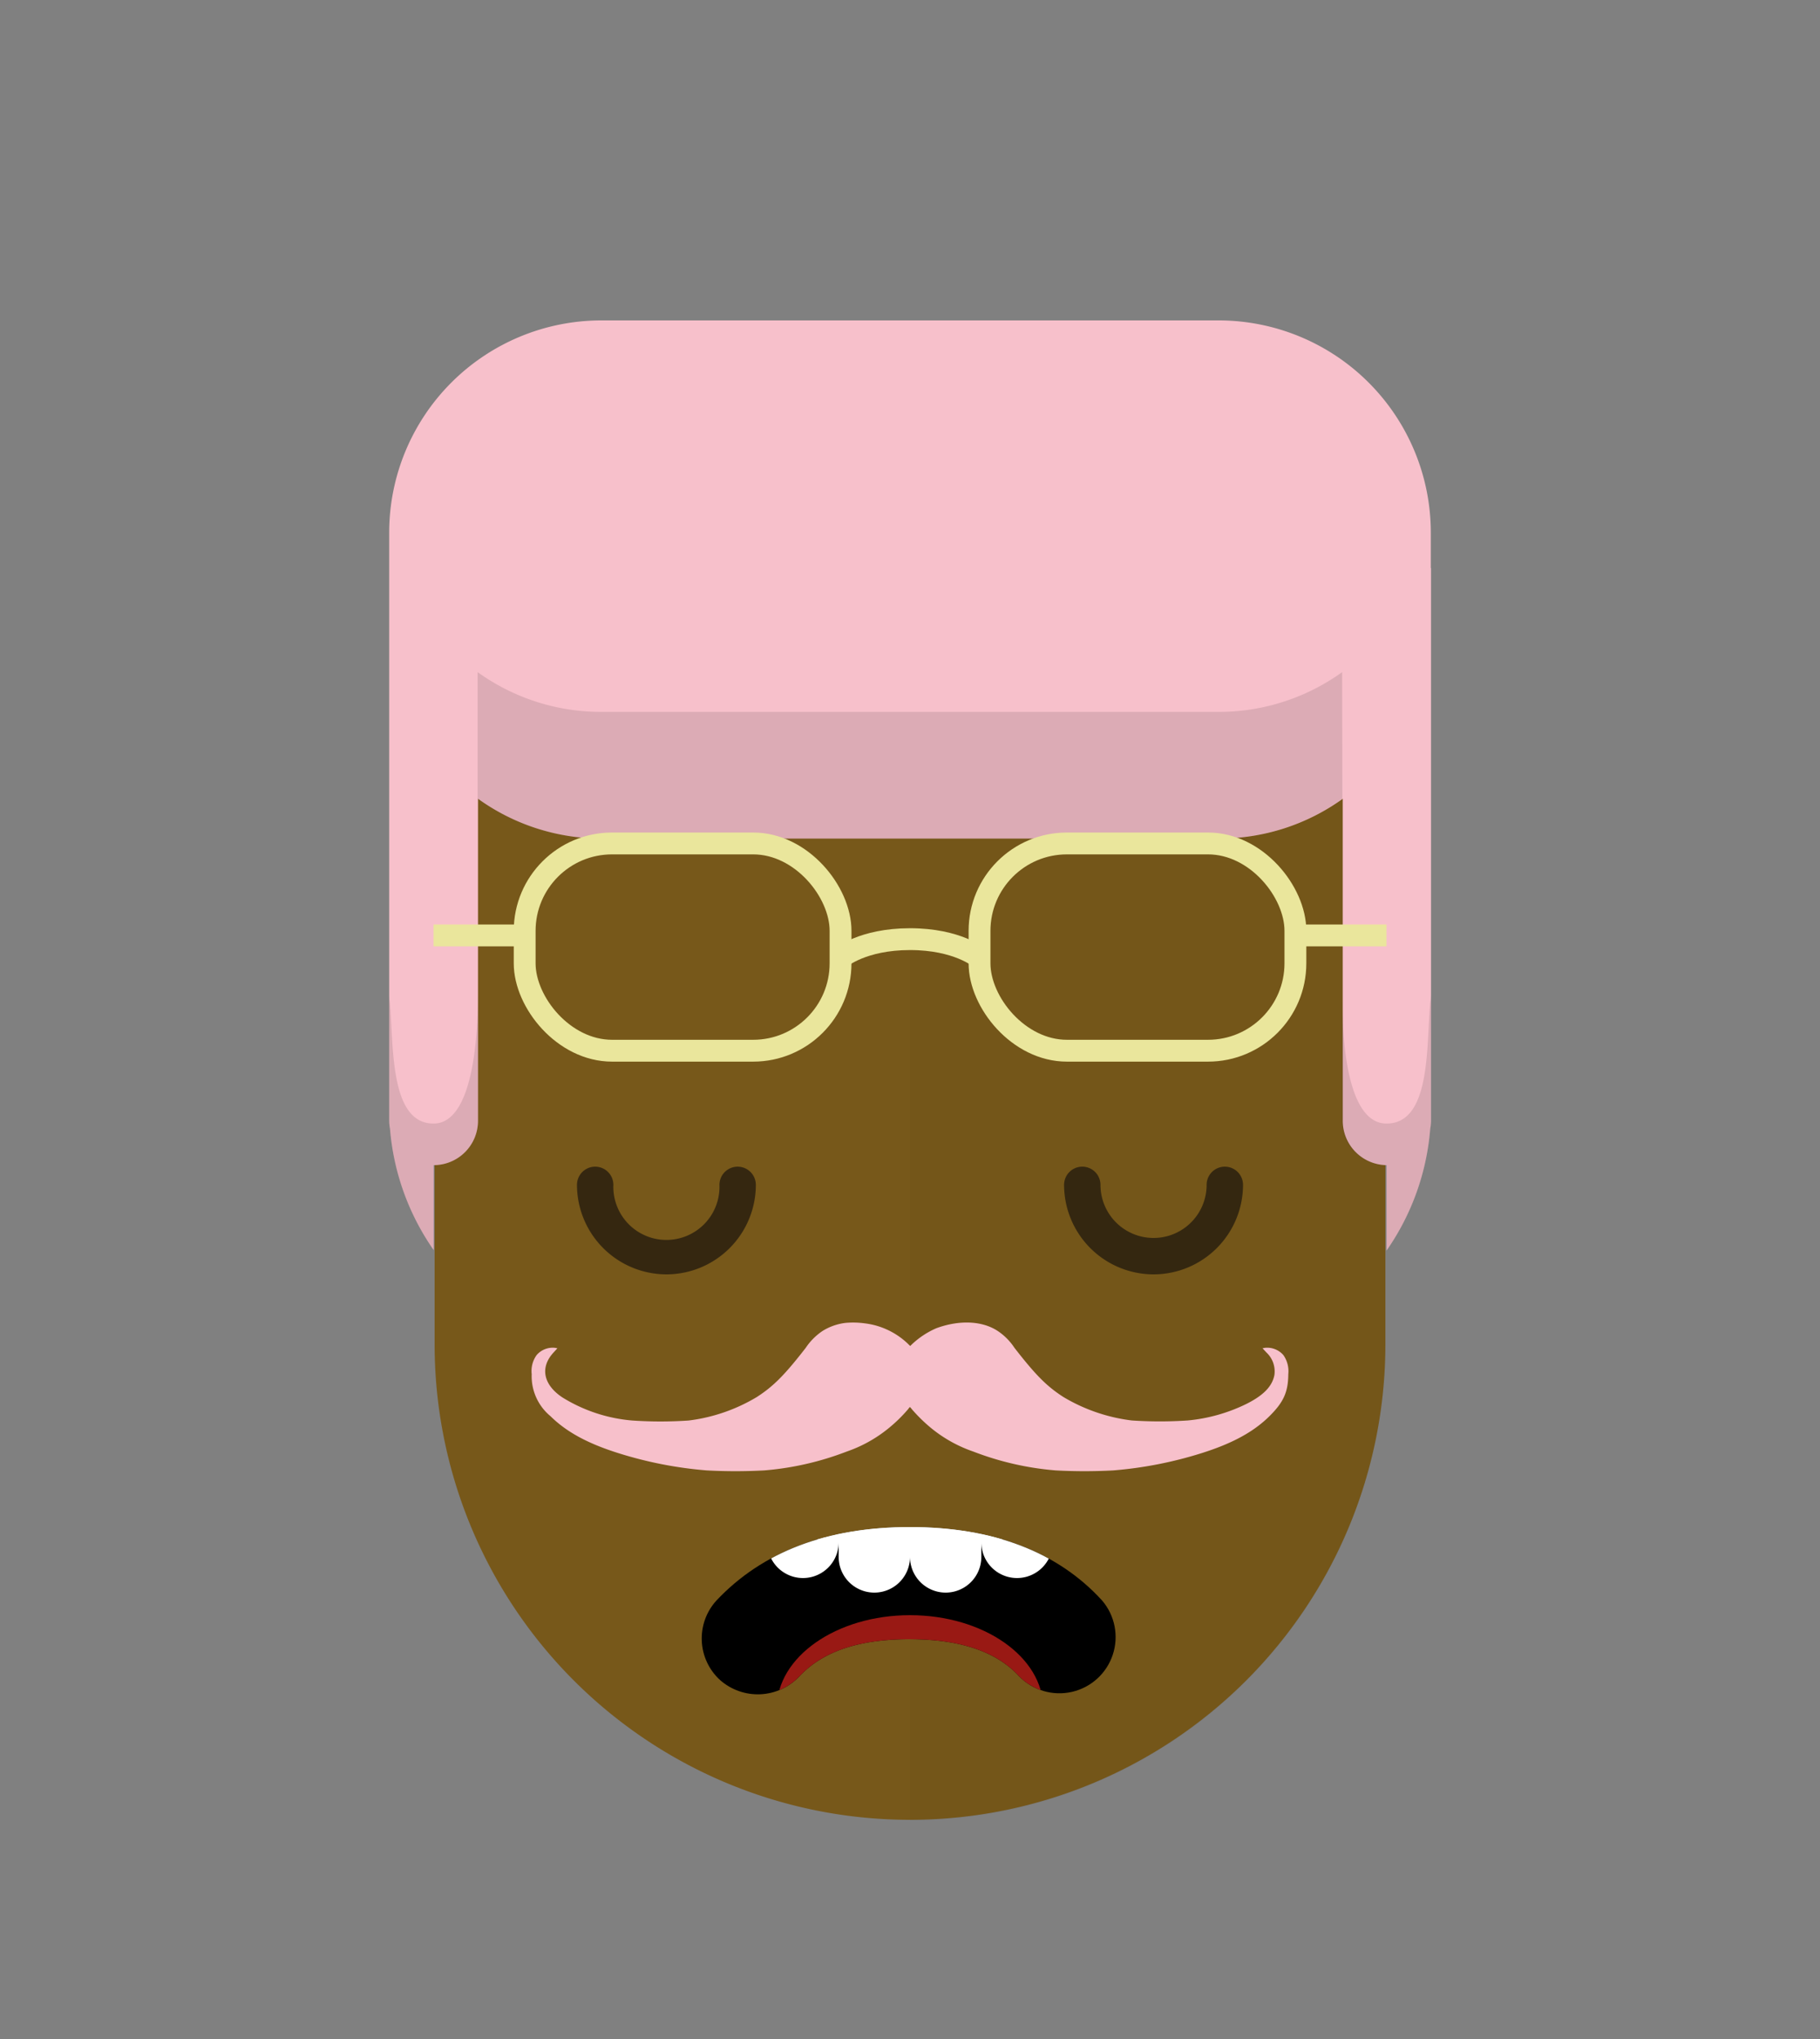 <svg id="svgBuilder" class="avatar-frame p-2 p-md-5 bg-white " xmlns="http://www.w3.org/2000/svg" viewBox="0 0 250 280" style="opacity: 1;">
  <rect x="0" y="0" width="250" height="280" fill="#808080" stroke="none"/>
  <defs>
    <clipPath id="b9b980b5-38c2-4c2c-b5a3-0250ab56908c" transform="translate(-59.5 -53.5)">
      <rect width="250" height="250" style="fill: none"></rect>
    </clipPath>
  </defs>
  <g id="ae1cd98a-2feb-47b9-a86d-6e1f11f5716f" data-name="SKIN" style="transform: translate(59.7px, 54px);">
    <g style="clip-path: url(#b9b980b5-38c2-4c2c-b5a3-0250ab56908c)">
      <g>
        <path class="first-color" d="M124.8,53.5a65.32,65.32,0,0,0-65.3,65.3v65.3a65.3,65.3,0,1,0,130.6,0V118.8A65.32,65.32,0,0,0,124.8,53.5Z" transform="translate(-59.5 -53.5)" style="fill: rgb(119, 88, 26);"></path>
        <path d="M124.8,53.5v196a65.32,65.32,0,0,0,65.3-65.3V118.9A65.34,65.34,0,0,0,124.8,53.5Z" transform="translate(-59.5 -53.5)" style="fill: #010202;opacity: 0.03;isolation: isolate"></path>
      </g>
    </g>
  </g>

  <g id="b7470a69-baf7-4ac8-a51f-987e6c634cca" data-name="Calque 2" style="transform: translate(79.255px, 160.21px);">
    <g id="f4d1fcb3-475f-43a2-a477-0f73a9519e80" data-name="Calque 1">
      <g>
        <path d="M79.2,14.79A12.31,12.31,0,0,1,66.91,2.5a2.5,2.5,0,0,1,5,0,7.29,7.29,0,1,0,14.58,0,2.5,2.5,0,0,1,5,0A12.31,12.31,0,0,1,79.2,14.79Z" style="fill: rgba(13,11,10,0.62)"></path>
        <path d="M12.29,14.79A12.31,12.31,0,0,1,0,2.5a2.5,2.5,0,0,1,5,0,7.29,7.29,0,1,0,14.57,0,2.5,2.5,0,0,1,5,0A12.3,12.3,0,0,1,12.29,14.79Z" style="fill: rgba(13,11,10,0.62)"></path>
      </g>
    </g>
  </g>

  <defs>
    <clipPath id="e84959a1-978a-4e31-b119-968aab7391d9" transform="translate(-85.8 -187.4)">
      <rect width="250" height="250" style="fill: none"></rect>
    </clipPath>
    <clipPath id="fb59a04e-e56e-4f32-bd22-9c42c64d1169" transform="translate(-85.8 -187.4)">
      <path d="M125,197.1c11.4,0,20.3,3.4,26.4,10.1A7.72,7.72,0,0,1,140,217.6c-3.1-3.4-8.1-5.1-15.1-5.1s-11.9,1.7-15.1,5.1a7.83,7.83,0,0,1-10.9.5,7.73,7.73,0,0,1-.5-10.9C104.7,200.5,113.6,197.1,125,197.1Z" style="fill: none"></path>
    </clipPath>
  </defs>
  <g id="e4a11c08-bc88-471a-ba24-bdbcc2fe8a6f" data-name="MOUTH" style="transform: translate(85.8px, 200px);">
    <g style="clip-path: url(#e84959a1-978a-4e31-b119-968aab7391d9)">
      <g>
        <g style="clip-path: url(#fb59a04e-e56e-4f32-bd22-9c42c64d1169)">
          <path d="M125,197.1c11.4,0,20.3,3.4,26.4,10.1A7.72,7.72,0,0,1,140,217.6c-3.1-3.4-8.1-5.1-15.1-5.1s-11.9,1.7-15.1,5.1a7.83,7.83,0,0,1-10.9.5,7.73,7.73,0,0,1-.5-10.9C104.7,200.5,113.6,197.1,125,197.1Z" transform="translate(-85.8 -187.4)"></path>
        </g>
        <g style="clip-path: url(#fb59a04e-e56e-4f32-bd22-9c42c64d1169)">
          <path d="M90.7,191.4a4.91,4.91,0,0,0-4.9,4.9v4.9a4.9,4.9,0,1,0,9.8,0v-4.9A4.91,4.91,0,0,0,90.7,191.4Z" transform="translate(-85.8 -187.4)" style="fill: #fff"></path>
        </g>
        <g style="clip-path: url(#fb59a04e-e56e-4f32-bd22-9c42c64d1169)">
          <path d="M159.3,191.4a4.91,4.91,0,0,0-4.9,4.9v4.9a4.9,4.9,0,0,0,9.8,0v-4.9A4.91,4.91,0,0,0,159.3,191.4Z" transform="translate(-85.8 -187.4)" style="fill: #fff"></path>
        </g>
        <g style="clip-path: url(#fb59a04e-e56e-4f32-bd22-9c42c64d1169)">
          <path d="M100.5,187.4a4.91,4.91,0,0,0-4.9,4.9v4.9a4.9,4.9,0,0,0,9.8,0v-4.9A4.91,4.91,0,0,0,100.5,187.4Z" transform="translate(-85.8 -187.4)" style="fill: #fff"></path>
        </g>
        <g style="clip-path: url(#fb59a04e-e56e-4f32-bd22-9c42c64d1169)">
          <path d="M110.3,189.4a4.91,4.91,0,0,0-4.9,4.9v4.9a4.9,4.9,0,0,0,9.8,0v-4.9A4.91,4.91,0,0,0,110.3,189.4Z" transform="translate(-85.8 -187.4)" style="fill: #fff"></path>
        </g>
        <g style="clip-path: url(#fb59a04e-e56e-4f32-bd22-9c42c64d1169)">
          <path d="M120.1,191.4a4.91,4.91,0,0,0-4.9,4.9v4.9a4.9,4.9,0,0,0,9.8,0v-4.9A4.91,4.91,0,0,0,120.1,191.4Z" transform="translate(-85.8 -187.4)" style="fill: #fff"></path>
        </g>
        <g style="clip-path: url(#fb59a04e-e56e-4f32-bd22-9c42c64d1169)">
          <path d="M129.9,191.4a4.91,4.91,0,0,0-4.9,4.9v4.9a4.9,4.9,0,0,0,9.8,0v-4.9A4.91,4.91,0,0,0,129.9,191.4Z" transform="translate(-85.8 -187.4)" style="fill: #fff"></path>
        </g>
        <g style="clip-path: url(#fb59a04e-e56e-4f32-bd22-9c42c64d1169)">
          <path d="M139.7,189.4a4.91,4.91,0,0,0-4.9,4.9v4.9a4.9,4.9,0,0,0,9.8,0v-4.9A4.91,4.91,0,0,0,139.7,189.4Z" transform="translate(-85.8 -187.4)" style="fill: #fff"></path>
        </g>
        <g style="clip-path: url(#fb59a04e-e56e-4f32-bd22-9c42c64d1169)">
          <path d="M149.5,187.4a4.91,4.91,0,0,0-4.9,4.9v4.9a4.9,4.9,0,0,0,9.8,0v-4.9A4.91,4.91,0,0,0,149.5,187.4Z" transform="translate(-85.8 -187.4)" style="fill: #fff"></path>
        </g>
        <g style="clip-path: url(#fb59a04e-e56e-4f32-bd22-9c42c64d1169)">
          <rect x="9.8" y="2.4" width="58.7" height="9" style="fill: #fff"></rect>
        </g>
        <g style="clip-path: url(#fb59a04e-e56e-4f32-bd22-9c42c64d1169)">
          <ellipse cx="39.2" cy="34.6" rx="18.3" ry="12.8" style="fill: #991914"></ellipse>
        </g>
      </g>
    </g>
  </g>

  <g id="b73fa30c-230d-4ef5-ab9f-28b04ae86280" data-name="Calque 2" style="transform: translate(53.46px, 1px);">
    <g id="f37161b4-2673-4b94-b7b7-a28c38439b85" data-name="Calque 1" style="transform: translate(0, 43px);">
      <path d="M143.08,34V29.15A29.15,29.15,0,0,0,113.93,0H29.15A29.15,29.15,0,0,0,0,29.15v80.71A6.25,6.25,0,0,0,.11,111a33.92,33.92,0,0,0,6,16.66V116a6.09,6.09,0,0,0,6.09-6.09V65.69a29,29,0,0,0,17,5.46h84.78a29,29,0,0,0,17-5.46v44.17A6.09,6.09,0,0,0,137,116v11.73A33.92,33.92,0,0,0,143,111a6.25,6.25,0,0,0,.11-1.16V34Z" class="first-color" style="fill: rgb(247, 192, 203);"></path>
      <g>
        <path d="M130.9,48.3a29,29,0,0,1-17,5.46H29.15a29,29,0,0,1-17-5.46V65.69a29,29,0,0,0,17,5.46h84.78a29,29,0,0,0,17-5.46Z" style="fill: rgba(0,0,0,0.11)"></path>
        <path d="M6.09,110.29c-6,0-5.48-10.49-6-16.66A6.25,6.25,0,0,1,0,92.47v17.39A6.25,6.25,0,0,0,.11,111a33.92,33.92,0,0,0,6,16.66V116a6.09,6.09,0,0,0,6.09-6.09V92.47C12.18,95.84,12.06,110.29,6.09,110.29Z" style="fill: rgba(0,0,0,0.11)"></path>
        <path d="M137,110.29c-6.09,0-6.09-14.45-6.09-17.82v17.39A6.09,6.09,0,0,0,137,116v11.73A33.92,33.92,0,0,0,143,111a6.25,6.25,0,0,0,.11-1.16V92.47a6.25,6.25,0,0,1-.11,1.16C142.47,99.8,143.08,110.29,137,110.29Z" style="fill: rgba(0,0,0,0.11)"></path>
      </g>
    </g>
  </g>

<g style="transform: translate(73.035px, 181.622px);">
  <path class="first-color" d="M114.31,165.41a7.73,7.73,0,0,0-3.15,1.11,8.45,8.45,0,0,0-2.31,2.32c-2.91,3.75-4.46,5.3-6.73,6.76a23.87,23.87,0,0,1-9.38,3.22,58,58,0,0,1-7.68,0,21.6,21.6,0,0,1-9.64-3.18c-2.63-1.75-3.09-4.13-1.21-6.16l.53-.58-.29-.06a2.91,2.91,0,0,0-2.57,1,3.76,3.76,0,0,0-.67,2.61,7.11,7.11,0,0,0,2.58,5.77c2.2,2.17,5.12,3.76,9.4,5.1a55.18,55.18,0,0,0,12.07,2.35,74,74,0,0,0,7.88,0,40.58,40.58,0,0,0,11.34-2.59,18.7,18.7,0,0,0,5.69-3.15,20.56,20.56,0,0,0,2.77-2.7,1.27,1.27,0,0,1,.23-.27s.12.12.23.27a21.85,21.85,0,0,0,2.77,2.7,18.77,18.77,0,0,0,5.7,3.15,40.51,40.51,0,0,0,11.33,2.59,74.16,74.16,0,0,0,7.89,0,55.3,55.3,0,0,0,12.07-2.35c4.27-1.34,7.2-2.93,9.39-5.1,1.95-1.93,2.57-3.32,2.59-5.77a3.86,3.86,0,0,0-.67-2.61,2.94,2.94,0,0,0-2.58-1l-.29.06.54.58a3.54,3.54,0,0,1,1.09,3.09c-.3,1.56-1.51,2.81-3.91,4a23.16,23.16,0,0,1-8,2.24,58,58,0,0,1-7.68,0,24,24,0,0,1-9.39-3.22c-2.27-1.46-3.81-3-6.73-6.76a8.18,8.18,0,0,0-2.31-2.32c-2.13-1.39-5.23-1.53-8.41-.37a11.58,11.58,0,0,0-3.25,2.11l-.35.33-.34-.33a10.37,10.37,0,0,0-5.92-2.78A11.7,11.7,0,0,0,114.31,165.41Z" transform="translate(-71.21 -165.37)" style="fill: rgb(247, 192, 203);"></path>
  </g>

  <g id="fad11d47-0265-4e60-918c-c7e965245ce3" data-name="Calque 2" style="transform: translate(59.55px, 114.325px);">
    <g id="be32d9cf-3f12-496c-8aef-5dc366868244" data-name="Calque 1" style="transform:translateY(30px);">
      <g>
        <path d="M55.91,17.21s3-2.57,9.54-2.57S75,17.21,75,17.21" class="first-color-stroke" style="fill: none; stroke: rgb(234, 230, 156); stroke-miterlimit: 10; stroke-width: 3px;"></path>
        <line x1="12" y1="14.13" y2="14.13" class="first-color-stroke" style="fill: none; stroke: rgb(234, 230, 156); stroke-miterlimit: 10; stroke-width: 3px;"></line>
        <line x1="130.9" y1="14.13" x2="118.39" y2="14.13" class="first-color-stroke" style="fill: none; stroke: rgb(234, 230, 156); stroke-miterlimit: 10; stroke-width: 3px;"></line>
        <rect x="75" y="1.5" width="43.39" height="28.46" rx="12" class="first-color-stroke" style="fill: none; stroke: rgb(234, 230, 156); stroke-miterlimit: 10; stroke-width: 3px;"></rect>
        <rect x="12.52" y="1.5" width="43.39" height="28.46" rx="12" class="first-color-stroke" style="fill: none; stroke: rgb(234, 230, 156); stroke-miterlimit: 10; stroke-width: 3px;"></rect>
      </g>
    </g>
  </g>
</svg>